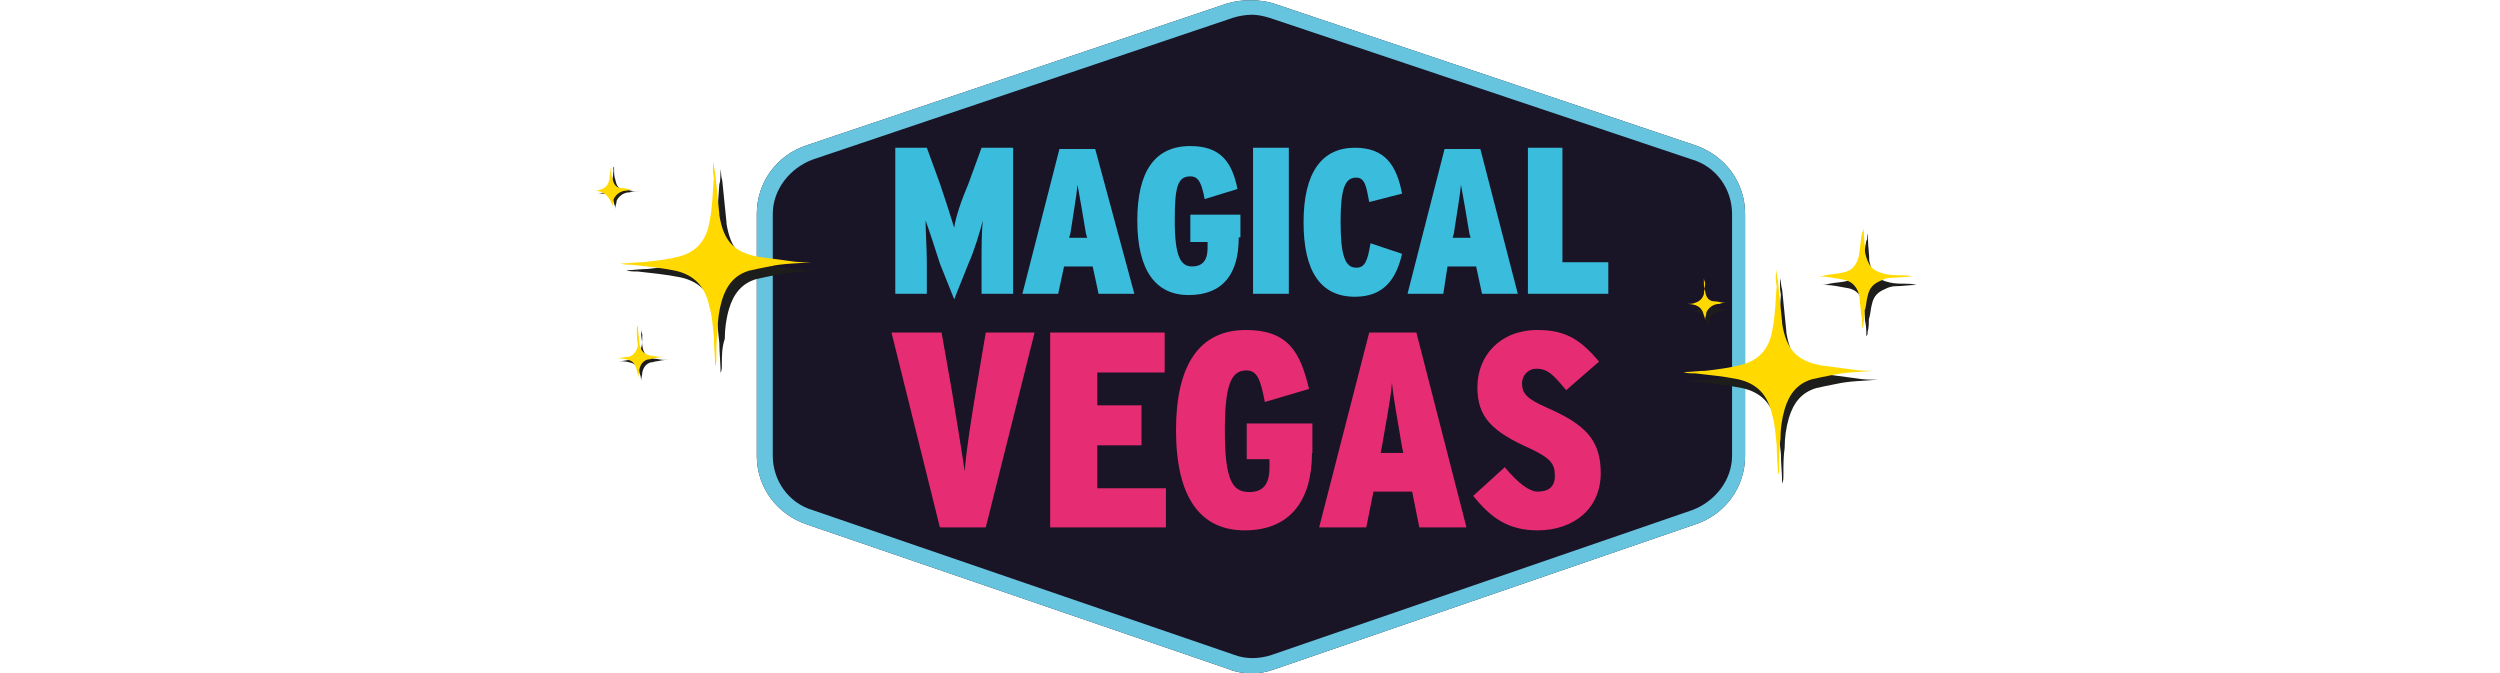 <svg width="490" height="132" viewBox="0 0 490 132" fill="none" xmlns="http://www.w3.org/2000/svg">
<g clip-path="url(#clip0_2302_971)">
<path d="M245.35 132C243.948 132 242.298 131.752 240.895 131.175L158.148 102.795C152.29 100.815 148.33 95.535 148.33 89.347V41.91C148.33 35.722 152.29 30.36 158.148 28.462L240.565 0.66C243.37 -0.165 246.753 -0.165 249.558 0.66L332.223 28.462C338.08 30.442 342.04 35.722 342.04 41.91V89.347C342.04 95.535 338.08 100.897 332.223 102.795L249.805 131.175C248.155 131.752 246.753 132 245.35 132Z" fill="#191426"/>
<path d="M366.13 45.787C366.13 46.035 366.13 46.612 366.13 46.942C366.13 48.345 366.378 49.747 366.378 51.15C366.955 53.707 367.78 54.78 370.338 55.357C371.493 55.605 372.318 55.605 373.39 55.605C373.968 55.605 374.793 55.605 375.618 55.852C374.215 55.852 372.812 56.1 371.41 56.1C370.832 56.1 370.008 56.347 369.43 56.677C368.028 57.255 367.202 58.08 366.872 59.73C366.625 60.555 366.625 61.71 366.295 62.535C366.295 63.36 366.295 64.185 366.047 65.092C366.047 65.34 366.048 65.67 365.8 65.917C365.8 64.762 365.8 63.937 365.553 62.865C365.553 62.04 365.305 60.885 365.305 60.06C365.058 58.08 363.902 56.677 361.922 56.43C360.52 56.182 359.118 55.852 357.715 55.852C357.468 55.852 356.89 55.852 356.56 55.852C357.137 55.852 357.963 55.852 358.54 55.605C359.695 55.357 361.098 55.357 362.17 55.027C363.82 54.78 364.975 53.377 365.222 51.397C365.47 49.995 365.47 48.592 365.8 47.19C366.13 46.942 365.883 46.365 366.13 45.787Z" fill="#1D1D1B"/>
<path d="M334.533 55.935C334.533 56.183 334.533 56.183 334.533 56.513C334.533 57.09 334.532 57.916 334.78 58.493C335.027 59.895 335.605 60.473 336.76 60.473C337.337 60.473 337.915 60.721 338.41 60.721C338.657 60.721 338.988 60.721 339.565 60.721C338.74 60.721 338.162 60.721 337.585 60.968C337.337 60.968 337.007 60.968 336.43 61.215C335.852 61.463 335.275 62.041 335.028 62.618C335.028 63.196 334.78 63.443 334.78 64.02C334.78 64.598 334.78 64.846 334.78 65.423C334.78 65.671 334.78 65.671 334.78 66.001C334.78 65.423 334.78 64.846 334.78 64.598C334.78 64.02 334.78 63.773 334.533 63.196C334.285 62.041 333.708 61.545 332.883 61.215C332.058 60.968 331.48 60.968 330.655 60.968C330.407 60.968 330.408 60.968 330.078 60.968C330.325 60.968 330.655 60.968 331.233 60.968C331.81 60.968 332.388 60.968 332.883 60.721C333.708 60.473 334.285 59.895 334.533 59.071C334.533 58.245 334.78 57.668 334.78 56.843C334.532 56.431 334.533 56.183 334.533 55.935Z" fill="#1D1D1B"/>
<path d="M125.643 64.35C125.643 64.597 125.643 64.927 125.643 65.175C125.643 66 125.89 66.825 125.89 67.732C126.138 69.382 126.715 69.96 128.118 70.29C128.695 70.29 129.52 70.537 130.098 70.537C130.345 70.537 130.923 70.537 131.5 70.537C130.675 70.537 129.85 70.537 128.943 70.785C128.365 70.785 128.118 71.032 127.54 71.032C126.715 71.28 126.138 71.857 125.89 73.012C125.89 73.59 125.643 74.167 125.643 74.662C125.643 75.24 125.643 75.817 125.643 76.312C125.643 76.56 125.643 76.56 125.643 76.89C125.643 76.312 125.643 75.735 125.643 74.91C125.643 74.332 125.643 73.755 125.395 73.26C125.148 71.857 124.57 71.28 123.415 71.032C122.59 70.785 121.765 70.785 120.858 70.785C120.61 70.785 120.28 70.785 120.033 70.785C120.61 70.785 120.858 70.785 121.435 70.785C122.26 70.785 122.838 70.537 123.663 70.537C124.818 70.29 125.313 69.382 125.643 68.31C125.89 67.485 125.89 66.66 125.89 65.505C125.643 65.175 125.643 64.597 125.643 64.35Z" fill="#1D1D1B"/>
<path d="M120.363 32.67C120.363 32.917 120.363 32.917 120.363 33.247C120.363 33.825 120.363 34.65 120.61 35.227C120.858 36.63 121.435 37.207 122.59 37.207C123.168 37.207 123.745 37.455 124.24 37.455C124.488 37.455 124.818 37.455 125.395 37.455C124.57 37.455 123.993 37.455 123.415 37.702C123.168 37.702 122.838 37.702 122.26 37.95C121.683 38.197 121.105 38.775 120.858 39.352C120.858 39.93 120.61 40.177 120.61 40.755C120.61 41.332 120.61 41.58 120.61 42.157C120.61 42.405 120.61 42.405 120.61 42.735C120.61 42.157 120.61 41.58 120.61 41.332C120.61 40.755 120.61 40.507 120.363 39.93C120.115 38.775 119.538 38.28 118.713 37.95C117.558 37.95 117.063 37.95 116.155 37.95C115.825 37.95 115.825 37.95 115.578 37.95C115.825 37.95 116.155 37.95 116.65 37.95C117.228 37.95 117.805 37.95 118.3 37.702C119.125 37.455 119.703 36.877 119.95 36.052C119.95 35.227 120.198 34.65 120.198 33.825C120.363 33.165 120.033 32.917 120.363 32.67Z" fill="#1D1D1B"/>
<path d="M245.35 132C243.948 132 242.298 131.752 240.895 131.175L158.148 102.795C152.29 100.815 148.33 95.535 148.33 89.347V41.91C148.33 35.722 152.29 30.36 158.148 28.462L240.565 0.66C243.37 -0.165 246.753 -0.165 249.558 0.66L332.223 28.462C338.08 30.442 342.04 35.722 342.04 41.91V89.347C342.04 95.535 338.08 100.897 332.223 102.795L249.805 131.175C248.155 131.752 246.753 132 245.35 132ZM245.35 2.887C244.195 2.887 242.793 3.135 241.72 3.465L159.303 31.267C154.848 32.917 151.465 37.125 151.465 41.91V89.347C151.465 94.132 154.518 98.587 159.303 99.99L241.968 128.37C244.195 129.195 246.753 129.195 249.228 128.37L331.645 99.99C336.1 98.34 339.483 94.132 339.483 89.347V41.91C339.483 37.125 336.43 32.67 331.645 31.267L248.733 3.465C247.578 3.135 246.505 2.887 245.35 2.887Z" fill="#66C4DF"/>
<path d="M198.573 57.584H192.385V51.397C192.385 48.344 192.385 45.539 192.632 43.23C192.055 45.457 190.982 49.087 189.827 51.645L187.023 58.657L184.218 51.645C183.393 49.087 182.238 45.457 181.413 43.23C181.413 45.457 181.66 48.592 181.66 51.397V57.584H175.473V28.957H181.66L184.218 35.969C185.373 39.352 186.445 42.734 187.023 44.632C187.27 42.652 188.425 39.27 189.827 35.969L192.385 28.957H198.573V57.584Z" fill="#3ABCDC"/>
<path d="M222.333 57.585H215.32L214.165 52.223H208.555L207.4 57.585H200.388L207.648 29.205H214.66L222.333 57.585ZM213.093 46.613L212.845 45.788C212.268 42.158 211.69 39.023 211.195 36.218C210.948 38.775 210.37 41.828 209.793 45.788L209.545 46.613H213.093Z" fill="#3ABCDC"/>
<path d="M242.792 46.612C242.792 53.624 239.74 57.832 232.975 57.832C226.54 57.832 222.91 53.047 222.91 43.23C222.91 33.66 226.292 28.627 233.305 28.627C239.162 28.627 241.473 31.68 242.545 37.042L236.11 39.022C235.533 35.969 234.955 34.567 233.305 34.567C230.747 34.567 230.252 36.794 230.252 43.23C230.252 50.242 231.408 52.222 233.635 52.222C235.863 52.222 236.688 50.819 236.688 48.592V47.437H233.305V42.075H243.123V46.529H242.792V46.612Z" fill="#3ABCDC"/>
<path d="M252.61 57.584H245.598V28.957H252.61V57.584Z" fill="#3ABCDC"/>
<path d="M274.802 49.747C273.647 54.779 271.172 58.162 265.562 58.162C258.797 58.162 255.497 53.13 255.497 43.559C255.497 33.742 259.127 28.957 265.562 28.957C271.42 28.957 273.73 32.34 274.802 37.95L268.367 39.599C267.79 36.547 267.542 34.815 265.81 34.815C263.582 34.815 262.758 37.042 262.758 43.477C262.758 49.912 263.582 52.469 265.81 52.469C267.46 52.469 268.037 51.315 268.615 47.684L274.802 49.747Z" fill="#3ABCDC"/>
<path d="M297.49 57.585H290.477L289.323 52.223H283.712L282.887 57.585H275.875L283.135 29.205H290.148L297.49 57.585ZM288.25 46.613L288.002 45.788C287.425 42.158 286.847 39.023 286.352 36.218C286.105 38.775 285.527 41.828 284.95 45.788L284.702 46.613H288.25Z" fill="#3ABCDC"/>
<path d="M315.145 57.584H299.47V28.957H306.235V51.397H315.228V57.584H315.145Z" fill="#3ABCDC"/>
<path d="M202.78 65.174L193.21 103.371H184.218L174.73 65.174H184.548L186.528 76.394C187.353 81.426 188.508 88.439 189.085 92.399C189.333 88.439 190.488 81.426 191.313 76.394L193.21 65.174H202.78Z" fill="#E62D73"/>
<path d="M228.52 103.371H205.833V65.174H228.273V73.011H215.073V79.446H223.735V87.284H215.073V95.699H228.52V103.371Z" fill="#E62D73"/>
<path d="M257.148 88.77C257.148 98.01 252.94 103.95 243.948 103.95C235.285 103.95 230.5 97.515 230.5 84.315C230.5 71.692 234.955 64.68 244.195 64.68C252.363 64.68 254.838 68.887 256.57 76.23L247.908 78.787C247.083 74.58 246.505 72.6 244.277 72.6C241.225 72.6 240.07 75.652 240.07 84.397C240.07 93.967 241.472 96.442 244.855 96.442C247.66 96.442 248.815 94.792 248.815 91.657V90.007H244.36V82.995H257.23V88.77H257.148Z" fill="#E62D73"/>
<path d="M287.425 103.371H278.185L276.782 96.359H269.192L267.79 103.371H258.55L268.367 65.174H277.607L287.425 103.371ZM275.05 88.769L274.802 87.614C273.977 82.581 273.152 78.374 272.822 74.991C272.575 78.374 271.667 82.581 270.842 87.614L270.595 88.769H275.05Z" fill="#E62D73"/>
<path d="M313.743 92.73C313.743 99.742 308.38 103.95 301.368 103.95C295.51 103.95 292.128 101.392 288.745 97.185L294.933 91.575C297.49 94.627 299.718 96.36 301.368 96.36C303.348 96.36 304.75 95.535 304.75 93.307C304.75 91.08 304.173 89.925 299.965 87.945C292.375 84.562 289.57 81.757 289.57 75.9C289.57 69.712 294.025 64.68 301.368 64.68C307.225 64.68 310.03 66.907 313.413 70.867L306.978 76.477C304.42 73.425 303.348 72.27 301.12 72.27C299.47 72.27 298.315 73.672 298.315 75.075C298.315 77.055 299.14 78.127 303.1 79.86C310.69 83.16 313.743 86.212 313.743 92.73Z" fill="#E62D73"/>
<path d="M365.305 44.137C365.305 44.384 365.305 44.962 365.305 45.292C365.305 46.694 365.553 48.097 365.553 49.499C366.13 52.057 366.955 53.129 369.513 53.707C370.668 53.954 371.493 53.954 372.565 53.954C373.143 53.954 373.968 53.954 374.793 54.202C373.39 54.202 371.988 54.449 370.585 54.449C370.008 54.449 369.183 54.697 368.605 55.027C367.203 55.604 366.378 56.429 366.048 58.079C365.8 58.904 365.8 60.059 365.47 60.884C365.47 61.709 365.47 62.534 365.223 63.442C365.223 63.689 365.223 64.019 364.975 64.267C364.975 63.112 364.975 62.287 364.728 61.214C364.728 60.389 364.48 59.234 364.48 58.409C364.233 56.429 363.078 55.027 361.098 54.779C359.695 54.532 358.293 54.202 356.89 54.202C356.643 54.202 356.065 54.202 355.735 54.202C356.313 54.202 357.138 54.202 357.715 53.954C358.87 53.707 360.273 53.707 361.345 53.377C362.995 53.129 364.15 51.727 364.398 49.747C364.645 48.344 364.645 46.942 364.975 45.539C365.305 45.209 365.305 44.714 365.305 44.137Z" fill="#FFD900"/>
<path d="M333.955 54.533C333.955 54.781 333.955 54.781 333.955 55.111C333.955 55.688 333.955 56.513 334.203 57.091C334.45 58.493 335.028 59.071 336.183 59.071C336.76 59.071 337.338 59.318 337.833 59.318C338.08 59.318 338.41 59.318 338.988 59.318C338.163 59.318 337.585 59.318 337.008 59.566C336.76 59.566 336.43 59.566 335.853 59.813C335.275 60.061 334.698 60.638 334.45 61.216C334.45 61.793 334.203 62.041 334.203 62.618C334.203 63.196 334.203 63.443 334.203 64.021C334.203 64.268 334.203 64.268 334.203 64.598C334.203 64.021 334.203 63.443 334.203 63.196C334.203 62.618 334.203 62.371 333.955 61.793C333.708 60.638 333.13 60.143 332.305 59.813C331.48 59.566 330.903 59.566 330.078 59.566C329.83 59.566 329.83 59.566 329.5 59.566C329.748 59.566 330.078 59.566 330.655 59.566C331.233 59.566 331.81 59.566 332.305 59.318C333.13 59.071 333.708 58.493 333.955 57.668C333.955 56.843 334.203 56.266 334.203 55.441C333.955 54.781 333.955 54.533 333.955 54.533Z" fill="#FFD900"/>
<path d="M125.065 63.772C125.065 64.019 125.065 64.349 125.065 64.597C125.065 65.421 125.312 66.246 125.312 67.154C125.56 68.804 126.137 69.382 127.54 69.712C128.117 69.712 128.942 69.959 129.52 69.959C129.767 69.959 130.345 69.959 130.922 69.959C130.097 69.959 129.272 69.959 128.365 70.207C127.787 70.207 127.54 70.454 126.962 70.454C126.137 70.701 125.56 71.279 125.312 72.434C125.312 73.011 125.065 73.589 125.065 74.084C125.065 74.579 125.065 75.239 125.065 75.734C125.065 75.981 125.065 75.981 125.065 76.311C125.065 75.734 125.065 75.156 125.065 74.332C125.065 73.754 125.065 73.177 124.817 72.681C124.57 71.279 123.992 70.701 122.837 70.454C122.012 70.207 121.187 70.207 120.28 70.207C120.032 70.207 119.702 70.207 119.455 70.207C120.032 70.207 120.28 70.207 120.857 70.207C121.682 70.207 122.26 69.959 123.085 69.959C124.24 69.712 124.735 68.804 125.065 67.731C124.817 66.576 124.817 65.751 124.817 64.927C124.817 64.597 124.817 64.019 125.065 63.772Z" fill="#FFD900"/>
<path d="M119.785 32.34C119.785 32.587 119.785 32.587 119.785 32.917C119.785 33.495 119.785 34.32 120.033 34.897C120.28 36.3 120.858 36.877 122.013 36.877C122.59 36.877 123.168 37.125 123.663 37.125C123.91 37.125 124.24 37.125 124.818 37.125C123.993 37.125 123.415 37.125 122.838 37.372C122.59 37.372 122.26 37.372 121.683 37.62C121.105 37.867 120.528 38.445 120.28 39.022C120.28 39.6 120.033 39.847 120.033 40.425C120.033 41.002 120.033 41.25 120.033 41.827C120.033 42.075 120.033 42.075 120.033 42.405C120.033 41.827 120.033 41.25 120.033 41.002C120.033 40.425 120.033 40.177 119.785 39.6C119.208 38.445 118.63 37.95 117.805 37.62C116.98 37.29 116.403 37.372 115.578 37.372C115.33 37.372 115.33 37.372 115 37.372C115.248 37.372 115.578 37.372 116.155 37.372C116.733 37.372 117.31 37.372 117.805 37.125C118.63 36.877 119.208 36.3 119.455 35.145C119.455 34.32 119.703 33.742 119.703 32.917C119.785 32.917 119.785 32.67 119.785 32.34Z" fill="#FFD900"/>
<path d="M349.053 54.533C349.053 55.358 349.053 55.936 349.3 56.761C349.548 59.566 349.878 62.123 350.125 64.928V65.176C350.95 70.208 352.93 72.436 357.715 73.343C359.695 73.591 361.923 73.921 363.903 74.168C365.305 74.416 366.46 74.416 368.11 74.416C365.305 74.663 362.5 74.663 359.943 75.241C358.54 75.488 357.138 75.818 355.983 76.066C353.178 76.891 351.528 78.871 350.62 81.923C350.043 83.903 349.795 85.883 349.795 87.781C349.548 89.431 349.548 91.163 349.548 93.143C349.548 93.721 349.548 94.298 349.3 94.793C349.3 92.813 349.053 90.833 349.053 88.936C348.805 86.956 348.805 85.306 348.228 83.326C347.403 79.118 345.175 76.891 341.463 76.066C338.658 75.488 335.853 75.241 333.048 74.911C332.223 74.911 331.398 74.911 330.82 74.663C332.223 74.663 333.625 74.416 335.028 74.416C337.255 74.168 339.813 73.838 342.04 73.261C345.423 72.436 347.65 70.208 348.228 66.248C348.805 63.443 348.805 60.638 349.053 57.833C348.805 56.431 348.805 55.358 349.053 54.533C348.805 54.533 348.805 54.533 349.053 54.533Z" fill="#1D1D1B"/>
<path d="M348.228 52.799C348.228 53.624 348.228 54.201 348.475 55.026C348.723 57.831 349.053 60.389 349.3 63.194V63.441C350.125 68.474 352.105 70.701 356.89 71.609C358.87 71.856 361.098 72.186 363.078 72.434C364.48 72.681 365.635 72.681 367.285 72.681C364.48 72.929 361.675 72.929 359.117 73.506C357.715 73.754 356.313 74.084 355.158 74.331C352.353 75.156 350.703 77.136 349.795 80.189C349.218 82.169 348.97 84.149 348.97 86.046C348.723 87.696 348.722 89.429 348.722 91.409C348.722 91.986 348.723 92.564 348.475 93.059C348.475 91.079 348.228 89.099 348.228 87.201C347.98 85.221 347.98 83.571 347.403 81.591C346.578 77.384 344.35 75.156 340.638 74.331C337.833 73.754 335.027 73.506 332.222 73.176C331.397 73.176 330.573 73.176 329.995 72.929C331.398 72.929 332.8 72.681 334.203 72.681C336.43 72.434 338.988 72.104 341.215 71.526C344.598 70.701 346.825 68.474 347.403 64.514C347.98 61.709 347.98 58.904 348.228 56.099C347.98 54.779 347.98 53.954 348.228 52.799Z" fill="#FFD900"/>
<path d="M141.318 33.164C141.318 33.989 141.318 34.567 141.565 35.392C141.813 38.197 142.143 40.754 142.39 43.559V43.807C143.215 48.839 145.195 51.067 149.98 51.974C151.96 52.222 154.188 52.552 156.168 52.799C157.57 53.047 158.725 53.047 160.375 53.047C157.57 53.294 154.765 53.294 152.208 53.872C150.805 54.119 149.403 54.449 148.248 54.697C145.443 55.522 143.793 57.502 142.885 60.554C142.308 62.534 142.06 64.514 142.06 66.412C141.483 68.062 141.483 69.794 141.483 71.444C141.483 72.022 141.483 72.599 141.235 73.094C141.235 71.114 140.988 69.134 140.988 67.237C140.74 65.257 140.74 63.607 140.163 61.627C139.338 57.419 137.11 55.192 133.398 54.367C130.593 53.789 127.788 53.542 124.983 53.212C124.158 53.212 123.333 53.212 122.755 52.964C124.158 52.964 125.56 52.717 126.963 52.717C129.19 52.469 131.748 52.139 133.975 51.562C137.358 50.737 139.585 48.509 140.163 44.549C140.74 41.744 140.74 38.939 140.988 36.134C141.318 35.144 141.07 34.319 141.318 33.164Z" fill="#1D1D1B"/>
<path d="M139.915 31.516C139.915 32.341 139.915 32.918 140.162 33.743C140.41 36.548 140.74 39.106 140.987 41.911V42.158C141.812 47.191 143.792 49.418 148.577 50.326C150.557 50.573 152.785 50.903 154.765 51.151C156.167 51.398 157.322 51.398 158.972 51.398C156.167 51.646 153.362 51.646 150.805 52.223C149.402 52.471 148 52.801 146.845 53.048C144.04 53.873 142.39 55.853 141.482 58.906C140.905 60.886 140.657 62.866 140.657 64.763C140.41 66.413 140.41 68.146 140.41 70.126C140.41 70.703 140.41 71.281 140.162 71.776C140.162 69.796 139.915 67.816 139.915 65.918C139.667 63.938 139.667 62.288 139.09 60.308C138.265 56.101 136.037 53.873 132.325 53.048C129.52 52.471 126.715 52.223 123.91 51.893C123.085 51.893 122.26 51.893 121.682 51.646C123.085 51.646 124.487 51.398 125.89 51.398C128.2 51.151 130.675 50.903 132.902 50.326C136.285 49.501 138.512 47.273 139.09 43.313C139.667 40.508 139.667 37.703 139.915 34.898C139.667 33.743 139.667 32.671 139.915 31.516Z" fill="#FFD900"/>
</g>
<defs>
<clipPath id="clip0_2302_971">
<rect width="260.7" height="132" fill="white" transform="translate(115)"/>
</clipPath>
</defs>
</svg>
